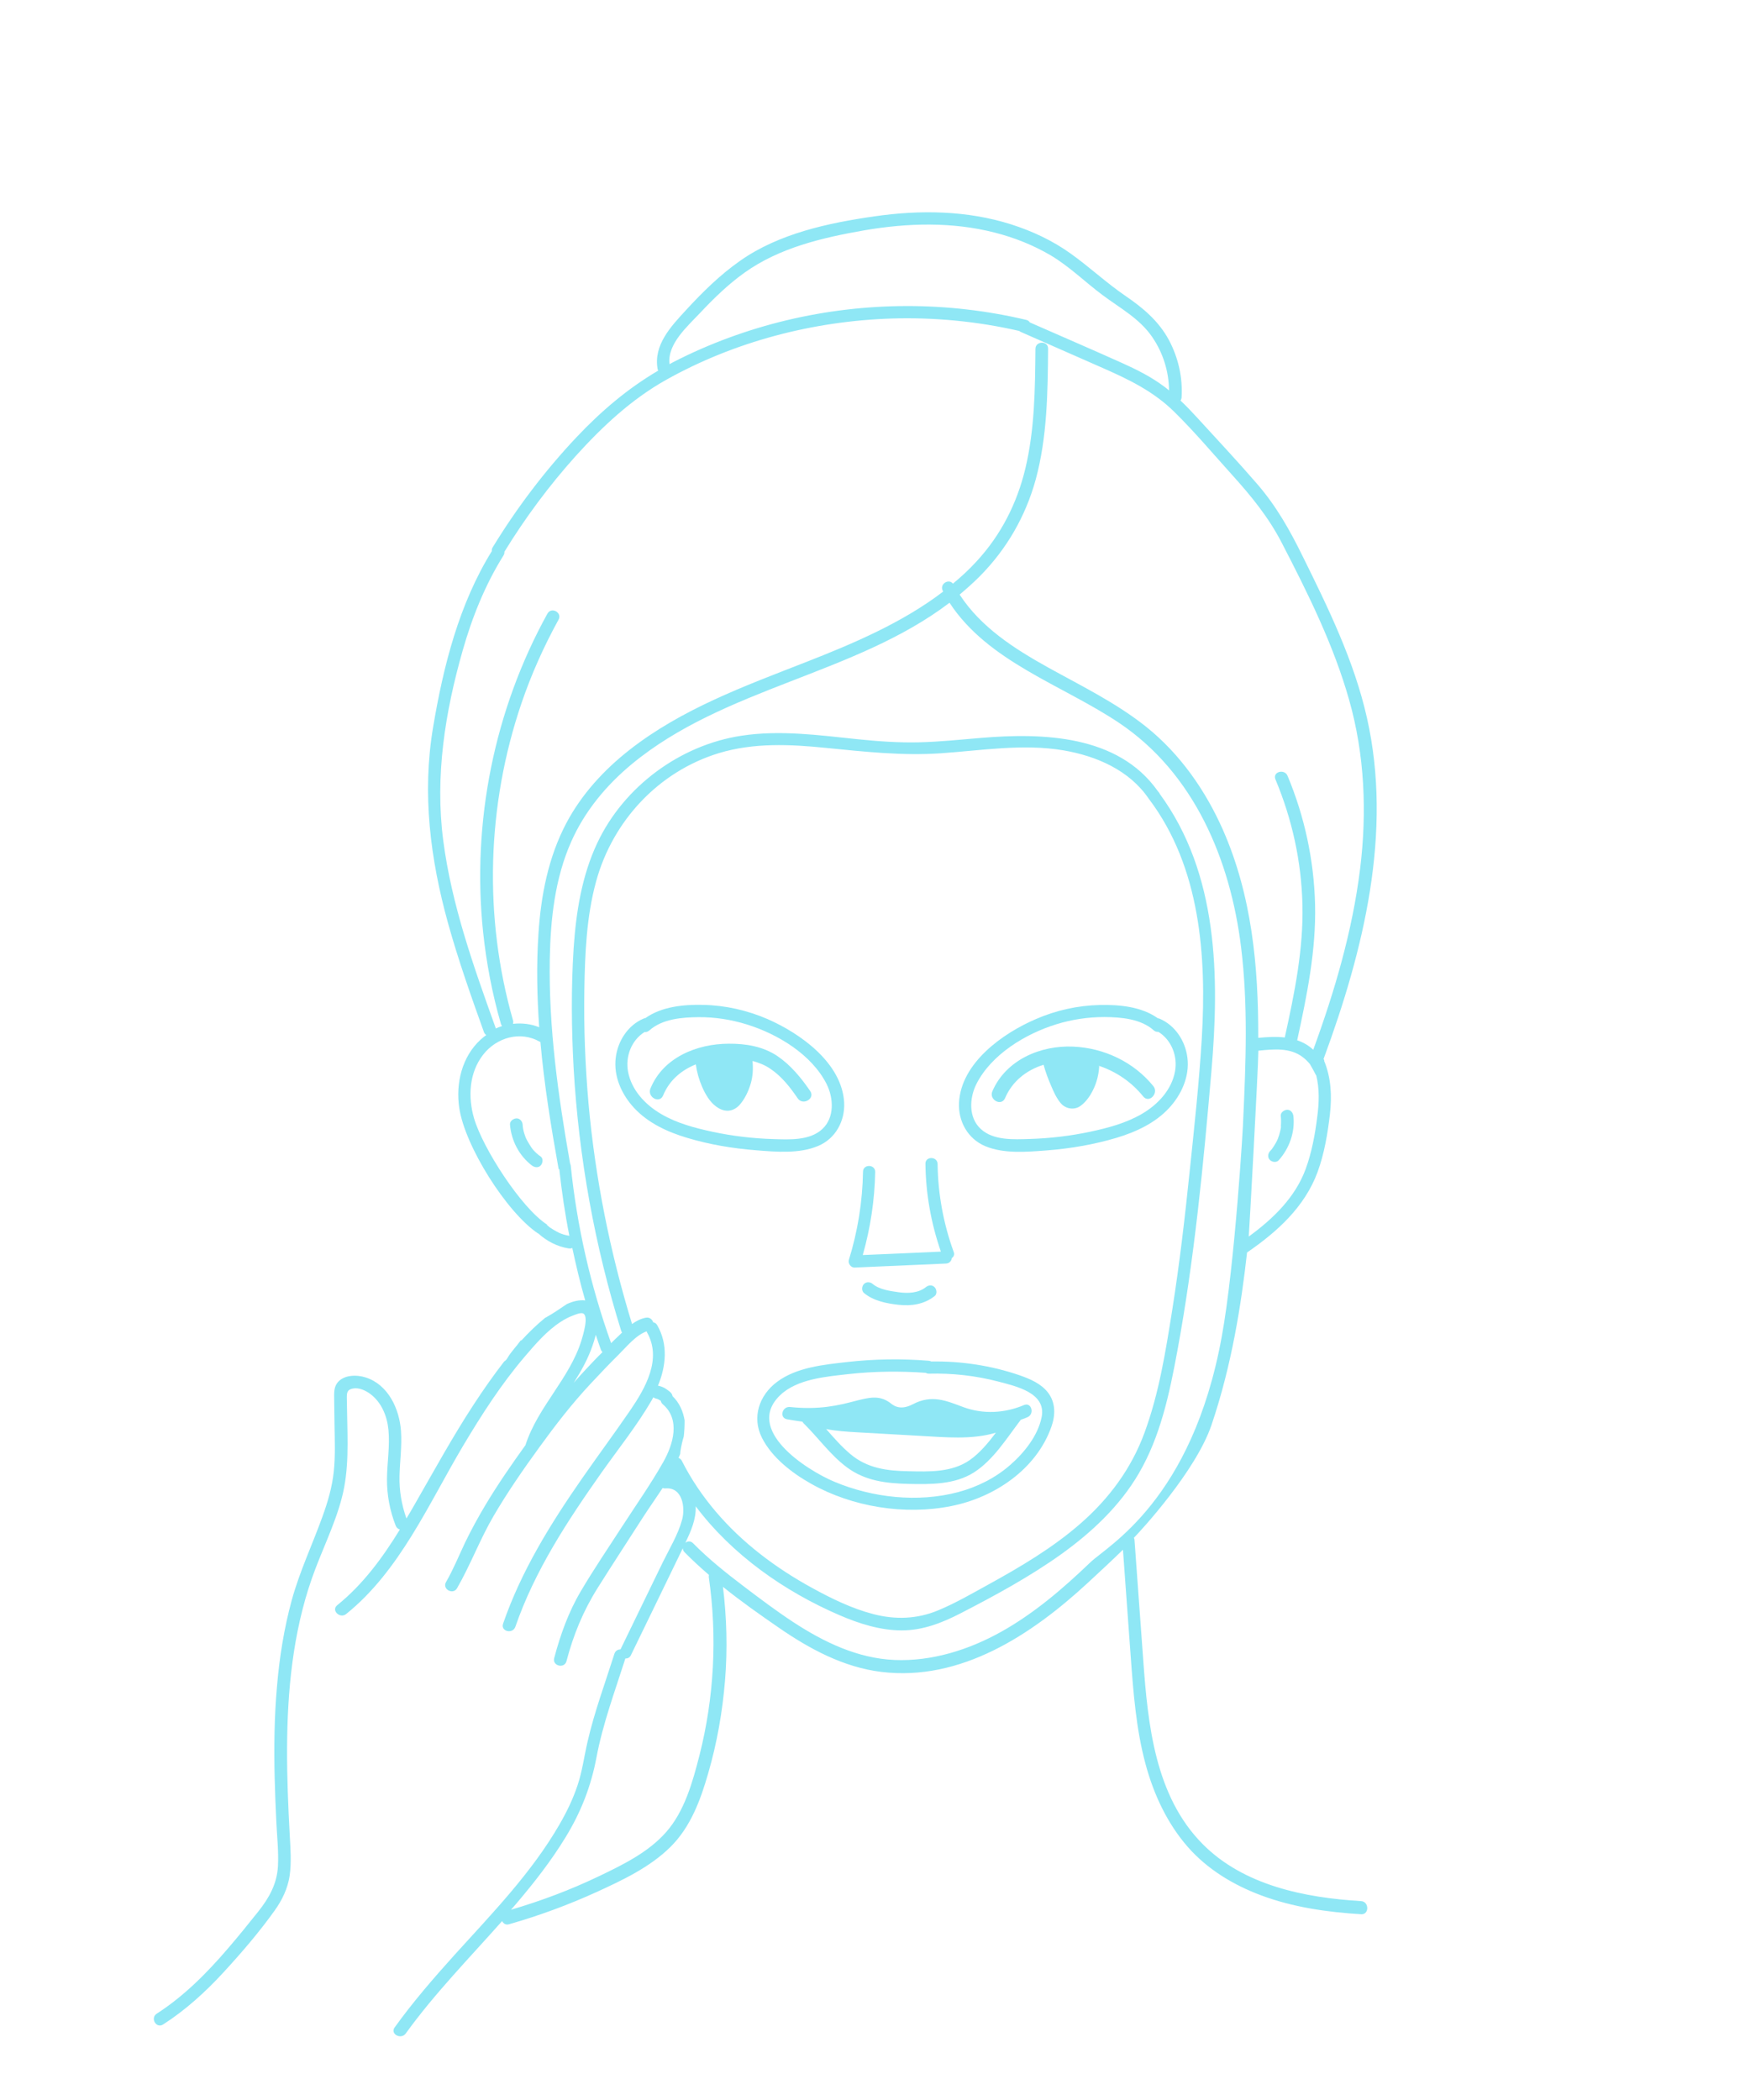 <?xml version="1.0" encoding="UTF-8"?> <!-- Generator: Adobe Illustrator 25.2.1, SVG Export Plug-In . SVG Version: 6.00 Build 0) --> <svg xmlns="http://www.w3.org/2000/svg" xmlns:xlink="http://www.w3.org/1999/xlink" x="0px" y="0px" viewBox="0 0 143.4 172.6" style="enable-background:new 0 0 143.4 172.6;" xml:space="preserve"> <style type="text/css"> .st0{display:none;} .st1{display:inline;fill:#C7F3FC;} .st2{display:inline;} .st3{display:inline;fill:#FAF1A2;} .st4{display:inline;fill:#FAF1A2;stroke:#FAF1A2;stroke-miterlimit:10;} .st5{fill:#FAF1A2;} .st6{fill:#8FE7F5;stroke:#8FE7F5;stroke-width:1.134;stroke-miterlimit:10;} .st7{clip-path:url(#SVGID_14_);fill:none;stroke:#8FE7F5;stroke-width:2.835;stroke-miterlimit:10;} .st8{fill:#8FE7F5;} .st9{fill:none;stroke:#8FE7F5;stroke-width:2.835;stroke-miterlimit:10;} .st10{fill:#39626E;} .st11{fill:#D8D57B;} .st12{fill:#D8D085;} .st13{fill:none;stroke:#FAF1A2;stroke-width:7.087;stroke-miterlimit:10;} .st14{fill:none;stroke:#FAF1A2;stroke-width:3.685;stroke-miterlimit:10;} .st15{clip-path:url(#SVGID_16_);} .st16{clip-path:url(#SVGID_22_);} .st17{clip-path:url(#SVGID_24_);} .st18{clip-path:url(#SVGID_26_);} .st19{clip-path:url(#SVGID_28_);} .st20{clip-path:url(#SVGID_30_);} .st21{fill:none;stroke:#FAF1A2;stroke-width:5.669;stroke-miterlimit:10;} .st22{clip-path:url(#SVGID_32_);} .st23{clip-path:url(#SVGID_34_);} .st24{fill:#447A8A;} .st25{fill:#C7F3FC;} .st26{fill:#FAF1A2;stroke:#FAF1A2;stroke-miterlimit:10;} .st27{fill:none;stroke:#FFFFFF;stroke-width:2.835;stroke-miterlimit:10;} .st28{fill:#FFFFFF;} .st29{fill:none;stroke:#FAF1A2;stroke-width:8.504;stroke-miterlimit:10;} .st30{clip-path:url(#SVGID_36_);fill:#8FE7F5;} .st31{clip-path:url(#SVGID_38_);} .st32{fill:#8FE7F5;stroke:#8FE7F5;stroke-width:0.425;stroke-miterlimit:10;} .st33{fill:#8FE7F5;stroke:#8FE7F5;stroke-width:0.85;stroke-miterlimit:10;} .st34{fill:#8FE7F5;stroke:#8FE7F5;stroke-width:0.567;stroke-miterlimit:10;} .st35{fill:#9AD5E7;stroke:#9AD5E7;stroke-width:0.425;stroke-miterlimit:10;} .st36{fill:#8FE7F5;stroke:#8FE7F5;stroke-width:0.709;stroke-miterlimit:10;} .st37{fill:none;stroke:#FAF1A2;stroke-width:3.969;stroke-miterlimit:10;} .st38{fill:#7A8B48;} .st39{fill:#7A8B48;stroke:#7A8B48;stroke-width:0.85;stroke-miterlimit:10;} .st40{fill:#D8D57C;} .st41{fill:#CAC774;} .st42{fill:#EBE790;} .st43{fill:#1D1D1B;} .st44{fill:#728141;} .st45{clip-path:url(#SVGID_52_);fill:#647138;} .st46{fill:#5A3721;} .st47{fill:#945832;} .st48{fill:#041400;} .st49{fill:#293B1E;} .st50{fill:#718C35;} .st51{fill:#88A13E;} .st52{fill:#A9BA7B;} .st53{fill:#829C4C;} .st54{fill:#708C34;} .st55{fill:#AABA7B;} .st56{fill:#4D6229;} .st57{fill:#766EFF;} .st58{fill:#C1C0FD;} .st59{opacity:0.63;clip-path:url(#SVGID_54_);fill:#5C5C5B;} .st60{opacity:0.43;clip-path:url(#SVGID_54_);fill:#E5E5E5;} .st61{opacity:0.47;fill:#1D1D1B;} .st62{clip-path:url(#SVGID_56_);} .st63{fill:none;stroke:#8FE7F5;stroke-width:2.268;stroke-miterlimit:10;} .st64{fill:none;stroke:#000000;stroke-miterlimit:10;} .st65{fill:none;} .st66{clip-path:url(#SVGID_60_);fill:#8FE7F5;} .st67{clip-path:url(#SVGID_60_);} .st68{fill:#7A8B48;stroke:#7A8B48;stroke-width:2;stroke-miterlimit:10;} .st69{clip-path:url(#SVGID_62_);fill:#647138;} .st70{opacity:0.63;clip-path:url(#SVGID_64_);fill:#5C5C5B;} .st71{opacity:0.43;clip-path:url(#SVGID_64_);fill:#E5E5E5;} .st72{fill:#FFFFFF;stroke:#447A8A;stroke-width:2.835;stroke-miterlimit:10;} .st73{clip-path:url(#SVGID_66_);} .st74{clip-path:url(#SVGID_68_);} .st75{clip-path:url(#SVGID_70_);fill:none;stroke:#8FE7F5;stroke-width:2.835;stroke-miterlimit:10;} .st76{clip-path:url(#SVGID_72_);fill:none;stroke:#8FE7F5;stroke-width:2.835;stroke-miterlimit:10;} .st77{clip-path:url(#SVGID_72_);} .st78{clip-path:url(#SVGID_74_);fill:none;stroke:#8FE7F5;stroke-width:2.835;stroke-miterlimit:10;} .st79{clip-path:url(#SVGID_74_);fill:#FAF1A2;} .st80{clip-path:url(#SVGID_76_);fill:none;stroke:#8FE7F5;stroke-width:2.835;stroke-miterlimit:10;} .st81{clip-path:url(#SVGID_76_);fill:#FAF1A2;} </style> <g id="Слой_2" class="st0"> <rect x="-1040.03" y="-758.12" class="st1" width="1297.19" height="6577.98"></rect> </g> <g id="Слой_1"> <g> <g> <path class="st8" d="M43.74,94.41c0,0-0.02-0.02-0.03-0.04c-0.01-0.02-0.04-0.05-0.04-0.06c-0.02-0.03-0.04-0.05-0.05-0.08 c-0.08-0.12-0.16-0.24-0.23-0.37c-0.03-0.06-0.07-0.12-0.1-0.18c-0.01-0.03-0.03-0.06-0.04-0.08c0-0.01-0.02-0.04-0.03-0.06 c-0.01-0.02-0.02-0.04-0.02-0.05c-0.01-0.04-0.03-0.07-0.04-0.11c-0.02-0.07-0.05-0.13-0.07-0.2c-0.04-0.13-0.08-0.27-0.1-0.4 c-0.01-0.06-0.02-0.12-0.03-0.19c0-0.01,0-0.01,0-0.02c0-0.05-0.01-0.09-0.01-0.14c-0.02-0.27-0.23-0.53-0.53-0.51 c-0.26,0.02-0.54,0.24-0.51,0.52c0.11,1.3,0.75,2.55,1.8,3.35c0.21,0.16,0.53,0.22,0.73-0.01c0.17-0.19,0.22-0.56-0.01-0.73 C44.2,94.9,44,94.71,43.81,94.5C43.79,94.47,43.76,94.44,43.74,94.41z"></path> <path class="st8" d="M105.26,92.69c0,0.01,0,0.03-0.01,0.04c0,0.02-0.01,0.06-0.01,0.07c-0.01,0.03-0.01,0.06-0.02,0.09 c-0.03,0.14-0.07,0.28-0.11,0.42c-0.02,0.07-0.04,0.13-0.07,0.2c-0.01,0.03-0.02,0.06-0.03,0.09c0,0.01-0.02,0.04-0.03,0.06 c-0.01,0.02-0.02,0.04-0.02,0.05c-0.02,0.04-0.03,0.07-0.05,0.1c-0.03,0.06-0.06,0.12-0.1,0.18c-0.07,0.12-0.14,0.24-0.22,0.35 c-0.04,0.05-0.07,0.1-0.11,0.15c0,0-0.01,0.01-0.02,0.02c-0.03,0.04-0.06,0.07-0.09,0.1c-0.18,0.2-0.22,0.53-0.01,0.73 c0.19,0.18,0.54,0.23,0.73,0.01c0.87-0.98,1.34-2.3,1.2-3.61c-0.03-0.27-0.21-0.53-0.51-0.53c-0.25,0.01-0.56,0.22-0.53,0.51 c0.03,0.28,0.03,0.55,0.01,0.83C105.27,92.61,105.27,92.65,105.26,92.69z"></path> <path class="st8" d="M76.81,106.52c0.22-0.17,0.17-0.55-0.01-0.73c-0.22-0.22-0.51-0.17-0.73,0.01c-0.6,0.48-1.47,0.51-2.2,0.41 c-0.7-0.1-1.58-0.21-2.15-0.68c-0.21-0.18-0.53-0.2-0.73,0.01c-0.18,0.19-0.2,0.55,0.01,0.73c0.78,0.65,1.85,0.86,2.84,0.97 C74.9,107.36,75.95,107.2,76.81,106.52z"></path> <path class="st8" d="M64.93,115.64c-0.66-0.07-0.91,0.89-0.25,1.01c0.42,0.07,0.84,0.14,1.27,0.2c0.02,0.04,0.04,0.08,0.08,0.12 c1.21,1.19,2.2,2.61,3.57,3.63c1.5,1.12,3.25,1.32,5.08,1.36c1.81,0.04,3.77,0.06,5.35-0.94c1.6-1.02,2.69-2.8,3.82-4.28 c0.01-0.02,0.02-0.03,0.03-0.05c0.19-0.06,0.37-0.13,0.55-0.21c0.61-0.26,0.34-1.26-0.28-1c-1.58,0.67-3.35,0.77-4.98,0.17 c-1.4-0.52-2.59-1.06-4.15-0.24c-1.14,0.6-1.69,0.02-1.91-0.14C71.33,114.01,69.79,116.15,64.93,115.64z M70.46,117.72 c1.71,0.1,3.42,0.19,5.13,0.29c2.04,0.11,4.27,0.34,6.25-0.26c-0.64,0.85-1.33,1.68-2.16,2.26c-1.46,1.01-3.32,0.95-5.02,0.91 c-1.77-0.03-3.4-0.24-4.79-1.42c-0.73-0.62-1.35-1.33-1.98-2.05C68.74,117.62,69.6,117.67,70.46,117.72z"></path> <path class="st8" d="M111.85,156.25c-4.62-0.28-9.65-1.28-13.03-4.7c-3.91-3.95-4.49-9.83-4.87-15.09 c-0.24-3.3-0.48-6.6-0.72-9.89c0-0.07-0.03-0.13-0.05-0.18c0.55-0.56,5.07-5.45,6.37-9.25c1.68-4.94,2.46-10,2.93-14.2 c2.46-1.69,4.73-3.73,5.79-6.6c0.56-1.52,0.83-3.16,1.02-4.76c0.17-1.5,0.1-3-0.48-4.4c0.01-0.01,0.02-0.02,0.02-0.03 c-0.02-0.04-0.05-0.09-0.07-0.13c0-0.01,0.01-0.01,0.02-0.02c3.27-8.87,5.68-18.59,3.55-28.01c-1.05-4.67-3.18-9.02-5.29-13.29 c-1.04-2.12-2.15-4.09-3.7-5.89c-1.6-1.85-3.27-3.64-4.92-5.44c-0.46-0.5-0.92-0.99-1.41-1.45c0.05-0.07,0.08-0.15,0.09-0.25 c0.1-1.64-0.27-3.27-1.04-4.72c-0.84-1.56-2.12-2.64-3.56-3.62c-1.58-1.08-2.97-2.39-4.53-3.5c-1.48-1.06-3.15-1.84-4.88-2.39 c-3.62-1.15-7.49-1.2-11.22-0.66c-3.79,0.54-7.85,1.41-11.03,3.64c-1.66,1.16-3.11,2.59-4.47,4.07 c-1.24,1.35-2.68,2.86-2.33,4.84c0.01,0.05,0.03,0.09,0.05,0.13c-2.52,1.48-4.69,3.33-6.72,5.48c-2.6,2.76-4.9,5.8-6.88,9.04 c-0.07,0.11-0.09,0.21-0.07,0.31c-2.7,4.36-3.99,9.47-4.83,14.48c-0.92,5.46-0.23,10.86,1.24,16.15 c0.84,3.01,1.88,5.96,2.94,8.91c0.04,0.11,0.11,0.18,0.19,0.24c-0.16,0.11-0.31,0.24-0.46,0.37c-1.54,1.41-2.06,3.6-1.76,5.61 c0.46,3.16,3.91,8.61,6.48,10.33c0,0,0.01-0.01,0.01-0.01c0.69,0.63,1.55,1.08,2.47,1.23c0.12,0.02,0.22,0.02,0.33-0.03 c0.31,1.45,0.65,2.89,1.06,4.31c-0.48-0.06-1.01,0.07-1.51,0.3c-0.56,0.38-1.11,0.76-1.7,1.09c-0.02,0.01-0.04,0.02-0.07,0.03 c-0.7,0.57-1.36,1.21-1.98,1.89c-0.01-0.02-0.02-0.03-0.02-0.05c-0.36,0.51-0.81,0.95-1.12,1.49c-0.06,0.11-0.15,0.2-0.26,0.27 c-0.89,1.15-1.73,2.35-2.5,3.53c-1.74,2.66-3.27,5.46-4.85,8.21c-0.22,0.39-0.45,0.78-0.68,1.16c-0.4-1.13-0.6-2.29-0.57-3.5 c0.03-1.23,0.21-2.46,0.12-3.7c-0.13-1.81-1.05-3.8-2.9-4.39c-0.75-0.24-1.84-0.23-2.35,0.47c-0.28,0.39-0.24,0.87-0.24,1.33 c0.01,0.72,0.02,1.43,0.03,2.15c0.02,1.25,0.07,2.51-0.06,3.76c-0.13,1.29-0.5,2.54-0.94,3.75c-0.83,2.3-1.87,4.49-2.52,6.86 c-0.63,2.32-1.01,4.7-1.21,7.09c-0.22,2.49-0.25,4.99-0.19,7.48c0.03,1.23,0.08,2.46,0.14,3.69c0.06,1.19,0.19,2.4,0.13,3.59 c-0.08,1.46-0.73,2.61-1.62,3.73c-0.81,1.02-1.63,2.03-2.48,3.02c-1.73,2.02-3.61,3.92-5.86,5.37c-0.56,0.36-0.04,1.25,0.52,0.89 c1.85-1.19,3.48-2.67,4.97-4.29c1.48-1.61,2.94-3.31,4.21-5.09c0.61-0.86,1.06-1.79,1.22-2.84c0.16-1.11,0.07-2.22,0.01-3.33 c-0.13-2.38-0.23-4.76-0.22-7.14c0.02-4.71,0.47-9.47,2.03-13.95c0.77-2.22,1.86-4.33,2.46-6.61c0.62-2.33,0.48-4.74,0.44-7.13 c-0.01-0.38-0.01-0.76-0.02-1.14c0-0.41,0.03-0.66,0.5-0.75c0.5-0.1,1.07,0.17,1.46,0.47c0.91,0.7,1.35,1.81,1.46,2.92 c0.13,1.35-0.11,2.7-0.12,4.05c-0.01,1.32,0.24,2.62,0.72,3.84c0.07,0.17,0.2,0.27,0.34,0.31c-1.42,2.31-3.02,4.5-5.15,6.22 c-0.52,0.42,0.23,1.14,0.74,0.72c4.41-3.55,6.78-9.07,9.61-13.83c1.52-2.55,3.13-5.06,5.06-7.32c0.88-1.03,1.82-2.13,2.97-2.87 c0.3-0.19,0.62-0.37,0.95-0.49c0.21-0.08,0.63-0.27,0.85-0.2c0.54,0.17,0,1.85-0.11,2.23c-0.97,3.13-3.57,5.44-4.59,8.57 c0,0.01,0,0.01,0,0.02c-1.15,1.6-2.28,3.23-3.29,4.92c-0.61,1.02-1.18,2.06-1.69,3.12c-0.51,1.08-0.96,2.19-1.56,3.23 c-0.33,0.58,0.58,1.08,0.91,0.5c1.11-1.93,1.88-4.02,3.01-5.95c1.14-1.95,2.42-3.8,3.75-5.63c1.32-1.82,2.66-3.56,4.2-5.21 c0.76-0.81,1.52-1.62,2.31-2.4c0.63-0.62,1.42-1.61,2.31-1.92c0.01,0.02,0.01,0.05,0.02,0.07c1.26,2.19-0.12,4.59-1.37,6.42 c-1.28,1.87-2.63,3.69-3.93,5.56c-2.61,3.75-5.03,7.65-6.52,11.98c-0.22,0.63,0.79,0.88,1.01,0.25 c1.59-4.61,4.29-8.71,7.08-12.67c1.38-1.95,2.91-3.86,4.11-5.92c0.05-0.09,0.1-0.18,0.15-0.27c0.06,0.05,0.12,0.09,0.2,0.1 c0.05,0.01,0.11,0.03,0.16,0.05c0.09,0.04,0.17,0.09,0.25,0.14c0.02,0.1,0.06,0.19,0.16,0.28c1.48,1.25,0.86,3.31,0.04,4.76 c-1.03,1.82-2.25,3.55-3.39,5.31c-1.13,1.75-2.31,3.48-3.37,5.28c-1.02,1.72-1.69,3.59-2.2,5.52c-0.17,0.64,0.84,0.89,1.01,0.25 c0.56-2.14,1.37-4.12,2.55-6c1.23-1.96,2.49-3.88,3.74-5.83c0.51-0.79,1.07-1.58,1.61-2.4c0.06,0.02,0.14,0.03,0.22,0.03 c1.41-0.13,1.66,1.56,1.38,2.58c-0.33,1.21-1.03,2.36-1.58,3.48l-3.48,7.17c-0.21,0-0.42,0.11-0.5,0.36 c-0.76,2.4-1.65,4.79-2.21,7.24c-0.28,1.2-0.43,2.41-0.82,3.57c-0.37,1.12-0.89,2.19-1.48,3.21c-2.3,3.99-5.55,7.33-8.62,10.72 c-1.73,1.92-3.42,3.87-4.93,5.97c-0.39,0.54,0.52,1.03,0.91,0.5c2.38-3.3,5.23-6.2,7.92-9.24c0.1,0.2,0.3,0.34,0.57,0.26 c2.46-0.7,4.87-1.59,7.2-2.65c2.12-0.97,4.37-2.03,6.05-3.69c1.67-1.64,2.49-3.88,3.12-6.08c0.72-2.48,1.17-5.04,1.38-7.62 c0.21-2.57,0.14-5.14-0.17-7.69c1.48,1.19,3.04,2.29,4.58,3.35c2.53,1.75,5.33,3.26,8.43,3.64c6.54,0.8,12.36-3.06,16.94-7.29 c0.97-0.9,1.96-1.81,2.92-2.75c0.21,2.89,0.42,5.77,0.63,8.66c0.22,3.01,0.44,6.05,1.23,8.97c0.67,2.48,1.78,4.87,3.48,6.81 c1.61,1.83,3.73,3.11,6,3.96c2.64,0.99,5.47,1.39,8.27,1.56C112.53,157.33,112.51,156.29,111.85,156.25z M108.25,91.78 c-0.18,1.45-0.45,2.92-0.95,4.29c-0.86,2.35-2.69,4.11-4.68,5.56c0.03-0.3,0.77-13.54,0.79-15.28c0.01,0,0.02,0.01,0.04,0 c1.21-0.12,2.57-0.26,3.6,0.53c0.23,0.17,0.42,0.37,0.61,0.59c0.01,0.01,0.01,0.02,0.01,0.03c0.16,0.28,0.33,0.57,0.48,0.88 c0-0.01,0.01-0.01,0.01-0.02C108.44,89.47,108.4,90.64,108.25,91.78z M57.54,25.71c1.12-1.19,2.3-2.34,3.63-3.29 c2.87-2.06,6.42-2.89,9.86-3.49c3.55-0.61,7.23-0.71,10.73,0.19c1.61,0.41,3.16,1.03,4.59,1.87c1.54,0.92,2.81,2.18,4.24,3.25 c1.44,1.08,3.05,1.93,4.09,3.45c0.9,1.31,1.37,2.83,1.39,4.4c-0.14-0.12-0.28-0.23-0.43-0.34c-1.06-0.79-2.24-1.38-3.44-1.92 c-2.51-1.13-5.05-2.22-7.57-3.33c-0.06-0.1-0.16-0.18-0.3-0.21c-6.45-1.53-13.23-1.51-19.68,0.03c-3.22,0.77-6.36,1.92-9.3,3.43 c-0.11,0.06-0.22,0.12-0.33,0.18C54.81,28.27,56.53,26.79,57.54,25.71z M36.42,69.05c-0.68-5.27,0.15-10.5,1.6-15.58 c0.78-2.74,1.84-5.39,3.35-7.81c0.07-0.11,0.09-0.21,0.08-0.31c1.71-2.79,3.67-5.43,5.86-7.87c2.2-2.43,4.55-4.64,7.43-6.26 c5.62-3.15,12.08-4.83,18.51-5.04c3.53-0.11,7.06,0.23,10.51,1.02c0.03,0.02,0.05,0.05,0.1,0.07c2.25,0.99,4.5,1.98,6.75,2.97 c2.16,0.95,4.19,1.93,5.89,3.61c1.67,1.64,3.19,3.45,4.76,5.19c1.58,1.75,3,3.49,4.08,5.59c2.14,4.13,4.26,8.4,5.53,12.9 c1.28,4.51,1.47,9.24,0.9,13.88c-0.63,5.1-2.09,10.06-3.85,14.87c-0.07-0.07-0.15-0.13-0.23-0.2c-0.34-0.27-0.71-0.45-1.09-0.58 c0.8-3.68,1.56-7.38,1.47-11.16c-0.09-3.63-0.86-7.22-2.26-10.57c-0.25-0.61-1.25-0.34-1,0.28c1.37,3.27,2.14,6.76,2.22,10.3 c0.09,3.7-0.66,7.32-1.45,10.92c-0.71-0.08-1.44-0.04-2.17,0.03c-0.01,0-0.01,0-0.01,0c0.02-5.85-0.52-11.69-2.91-17.11 c-1.43-3.23-3.51-6.21-6.27-8.43c-2.47-1.98-5.33-3.37-8.09-4.9c-2.77-1.54-5.52-3.3-7.27-5.99c0.56-0.47,1.11-0.96,1.64-1.49 c2.21-2.22,3.78-4.94,4.61-7.96c0.95-3.49,0.99-7.17,1.02-10.76c0.01-0.67-1.03-0.65-1.04,0.01c-0.03,3.29-0.06,6.63-0.83,9.84 c-0.68,2.85-2,5.45-3.99,7.61c-0.61,0.67-1.27,1.28-1.96,1.85c-0.35-0.45-1.13,0.04-0.83,0.6c0.01,0.02,0.02,0.03,0.03,0.05 c-3.35,2.56-7.38,4.27-11.26,5.79c-5.04,1.97-10.24,3.86-14.54,7.24c-2.1,1.65-3.93,3.65-5.18,6.02 c-1.47,2.79-2.08,5.94-2.28,9.06c-0.17,2.57-0.12,5.14,0.06,7.7c-0.69-0.28-1.43-0.36-2.15-0.28c0.02-0.08,0.03-0.17,0-0.28 c-2.43-8.5-2.16-17.68,0.69-26.06c0.81-2.38,1.84-4.68,3.05-6.88c0.32-0.58-0.58-1.08-0.91-0.5c-4.38,7.92-6.23,17.17-5.29,26.17 c0.27,2.55,0.75,5.07,1.46,7.54c0.02,0.08,0.06,0.14,0.1,0.19c-0.18,0.06-0.35,0.13-0.52,0.2c0-0.02,0-0.03-0.01-0.05 C38.94,79.49,37.11,74.38,36.42,69.05z M46.31,101.46c-0.1-0.03-0.21-0.07-0.31-0.11c-0.01,0-0.03-0.01-0.04-0.02 c-0.01,0-0.02-0.01-0.02-0.01c-0.05-0.02-0.11-0.05-0.16-0.08c-0.19-0.1-0.37-0.21-0.55-0.33c-0.02-0.01-0.09-0.06-0.12-0.09 c0,0,0,0-0.01-0.01c-0.02-0.02-0.04-0.03-0.06-0.05c-0.04-0.03-0.07-0.06-0.1-0.09c0.01-0.01,0.01-0.01,0.02-0.02 c-2.13-1.37-5.3-6.3-6.01-8.76c-0.5-1.74-0.4-3.72,0.75-5.2c1.1-1.42,3.06-1.99,4.66-1.07c0.02,0.01,0.03,0.01,0.05,0.02 c0.31,3.51,0.88,7,1.5,10.46c0.02-0.01,0.04-0.02,0.05-0.02c0.2,1.84,0.47,3.68,0.83,5.49 C46.63,101.54,46.46,101.51,46.31,101.46z M48.14,112.55c-0.34,0.36-0.67,0.73-0.99,1.1c0.61-0.97,1.17-1.96,1.54-3.05 c0.08-0.22,0.18-0.54,0.27-0.89c0.14,0.41,0.27,0.82,0.42,1.22c0.03,0.08,0.08,0.15,0.13,0.2 C49.04,111.59,48.59,112.07,48.14,112.55z M55.27,114.75c-0.02-0.1-0.06-0.2-0.14-0.28c-0.05-0.06-0.11-0.11-0.18-0.16 c-0.1-0.07-0.2-0.15-0.3-0.21c-0.17-0.1-0.37-0.17-0.56-0.21c-0.01,0-0.01,0-0.02,0c0.66-1.6,0.85-3.39-0.06-4.97 c-0.08-0.15-0.2-0.22-0.33-0.24c-0.08-0.24-0.3-0.44-0.61-0.38c-0.41,0.08-0.79,0.27-1.13,0.52c-1.81-5.91-3.03-12.01-3.58-18.17 c-0.27-3.08-0.39-6.17-0.34-9.26c0.05-3,0.17-6.05,0.97-8.96c1.36-4.96,5.13-9.02,10.08-10.53c2.87-0.87,5.87-0.73,8.82-0.43 c3.16,0.31,6.26,0.66,9.44,0.44c3.33-0.23,6.74-0.8,10.06-0.24c2.71,0.46,5.44,1.64,7.02,3.99c0,0,0,0.01,0.01,0.01 c4.23,5.6,4.74,12.92,4.34,19.67c-0.22,3.66-0.62,7.32-1,10.97c-0.39,3.78-0.83,7.55-1.42,11.3c-0.54,3.4-1.09,6.9-2.29,10.15 c-1.08,2.94-2.91,5.41-5.26,7.46c-2.3,2.01-4.95,3.57-7.62,5.04c-1.33,0.73-2.67,1.51-4.07,2.09c-1.72,0.72-3.5,0.78-5.3,0.32 c-1.78-0.46-3.46-1.28-5.06-2.16c-1.5-0.82-2.94-1.75-4.28-2.8c-2.65-2.07-4.91-4.64-6.43-7.65c-0.07-0.13-0.17-0.2-0.27-0.24 c0.05-0.11,0.1-0.22,0.14-0.33c0-0.1,0.01-0.2,0.03-0.3c0.06-0.39,0.15-0.76,0.26-1.13c0.05-0.44,0.07-0.88,0.07-1.32 C56.14,116.01,55.84,115.3,55.27,114.75z M57.48,144.27c-0.56,2.19-1.22,4.58-2.74,6.31c-1.46,1.66-3.55,2.68-5.51,3.62 c-2.33,1.12-4.76,2.03-7.24,2.76c0.14-0.16,0.28-0.31,0.41-0.47c1.48-1.74,2.9-3.55,4.09-5.51c1.26-2.06,2.09-4.2,2.53-6.56 c0.52-2.76,1.52-5.44,2.37-8.11c0.17,0.01,0.35-0.06,0.45-0.26c1.42-2.93,2.85-5.86,4.27-8.8c0.01,0.11,0.04,0.22,0.14,0.32 c0.64,0.65,1.31,1.27,2.01,1.87c-0.01,0.06-0.02,0.13-0.01,0.2C58.95,134.51,58.69,139.5,57.48,144.27z M89.6,128.41 c-2.23,2.14-4.59,4.17-7.3,5.69c-2.66,1.49-5.71,2.46-8.79,2.33c-3.04-0.13-5.81-1.47-8.32-3.11c-1.4-0.92-2.74-1.93-4.07-2.94 c-1.45-1.1-2.88-2.24-4.16-3.54c-0.21-0.21-0.46-0.18-0.64-0.04c0.45-0.93,0.9-1.96,0.85-3c3,3.99,7.29,7,11.84,8.96 c1.61,0.69,3.33,1.24,5.09,1.24c1.74,0,3.32-0.62,4.85-1.41c2.83-1.46,5.67-3,8.27-4.86c2.49-1.79,4.77-3.92,6.34-6.59 c1.81-3.08,2.55-6.63,3.19-10.1c1.4-7.58,2.14-15.3,2.8-22.98c0.67-7.8,0.57-16.25-4.25-22.82c-0.01-0.01-0.01-0.02-0.01-0.04 c-0.05-0.07-0.1-0.13-0.15-0.19c0,0-0.01-0.01-0.01-0.01c0,0,0,0,0,0c-3.26-4.6-9.43-4.78-14.54-4.35 c-1.68,0.14-3.37,0.32-5.06,0.36c-1.68,0.04-3.35-0.08-5.01-0.25c-3.19-0.33-6.41-0.78-9.6-0.29c-5.05,0.77-9.65,4.18-11.83,8.8 c-1.28,2.71-1.75,5.7-1.95,8.66c-0.21,3.28-0.18,6.59,0,9.87c0.42,7.32,1.73,14.59,3.91,21.59c0.02,0.05,0.04,0.09,0.07,0.13 c-0.17,0.16-0.33,0.33-0.5,0.48c-0.13,0.13-0.26,0.26-0.4,0.39c-1.69-4.71-2.81-9.62-3.32-14.6c-0.01-0.06-0.03-0.11-0.05-0.16 c-0.98-5.56-1.77-11.16-1.67-16.82c0.06-3.26,0.42-6.61,1.76-9.63c1.11-2.51,2.88-4.64,4.98-6.38 c7.63-6.31,18.31-7.34,26.11-13.26c3.18,4.86,9.24,6.74,13.9,9.85c6.2,4.14,9.18,11.28,10.06,18.47 c0.58,4.72,0.39,9.49,0.17,14.23c0.03,0.01-0.68,11.93-1.76,17.77C97.96,123.31,91,127.06,89.6,128.41z"></path> <path class="st8" d="M66.58,89.67c-0.75-1.09-1.59-2.12-2.69-2.87c-1.19-0.8-2.6-1.03-4.01-1.02c-2.61,0.01-5.39,1.13-6.43,3.69 c-0.28,0.7,0.75,1.27,1.04,0.57c0.52-1.27,1.52-2.09,2.69-2.56c0.09,0.64,0.26,1.25,0.52,1.85c0.26,0.59,0.61,1.21,1.13,1.6 c0.28,0.21,0.6,0.36,0.96,0.36c0.37,0,0.72-0.19,0.97-0.46c0.44-0.49,0.74-1.13,0.93-1.76c0.18-0.61,0.21-1.24,0.15-1.87 c0.52,0.14,1.02,0.33,1.48,0.65c0.92,0.62,1.62,1.52,2.24,2.43C65.99,90.89,67.01,90.29,66.58,89.67z"></path> <path class="st8" d="M94.78,89.27c-1.6-1.98-4.05-3.14-6.58-3.25c-2.7-0.12-5.53,1.09-6.65,3.67c-0.3,0.69,0.73,1.27,1.04,0.57 c0.61-1.43,1.8-2.32,3.17-2.75c0,0,0,0.01,0,0.01c0.16,0.58,0.37,1.15,0.61,1.7c0.21,0.5,0.44,1.02,0.79,1.44 c0.41,0.49,1.13,0.61,1.65,0.22c0.45-0.33,0.79-0.83,1.03-1.33c0.29-0.59,0.44-1.21,0.49-1.87c0-0.03-0.01-0.05-0.02-0.08 c1.42,0.47,2.69,1.34,3.64,2.52C94.43,90.71,95.25,89.85,94.78,89.27z"></path> <path class="st8" d="M63.06,83.75c-1.65-0.71-3.44-1.12-5.24-1.16c-1.62-0.04-3.44,0.13-4.79,1.09 c-0.04,0.01-0.09,0.01-0.13,0.03c-1.3,0.55-2.13,1.84-2.3,3.22c-0.19,1.53,0.48,3.02,1.51,4.13c1.15,1.24,2.73,1.97,4.33,2.45 c1.85,0.56,3.78,0.88,5.7,1.03c1.63,0.13,3.53,0.3,5.08-0.35c1.44-0.6,2.23-2.05,2.15-3.59C69.18,87.36,65.77,84.93,63.06,83.75z M67.57,92.8c-1.03,0.96-2.72,0.86-4.02,0.82c-1.68-0.05-3.36-0.25-5-0.6c-1.44-0.31-2.92-0.7-4.2-1.45 c-1.31-0.76-2.46-1.97-2.74-3.5c-0.23-1.26,0.29-2.58,1.36-3.25c0.13,0.02,0.26-0.02,0.39-0.13c1.07-0.95,2.68-1.08,4.05-1.09 c1.35-0.01,2.68,0.2,3.97,0.6c2.52,0.78,5.33,2.47,6.55,4.9C68.5,90.24,68.6,91.85,67.57,92.8z"></path> <path class="st8" d="M78.81,90.61c-0.08,1.54,0.71,2.98,2.15,3.59c1.55,0.65,3.45,0.47,5.08,0.35c1.92-0.15,3.85-0.48,5.7-1.03 c1.6-0.48,3.18-1.21,4.33-2.45c1.02-1.1,1.7-2.6,1.51-4.13c-0.17-1.38-1-2.67-2.3-3.22c-0.05-0.02-0.09-0.02-0.13-0.03 c-1.35-0.96-3.17-1.13-4.79-1.09c-1.8,0.04-3.59,0.44-5.24,1.16C82.39,84.93,78.99,87.36,78.81,90.61z M80.24,89.09 c1.23-2.43,4.03-4.12,6.55-4.9c1.28-0.4,2.62-0.6,3.97-0.6c1.37,0.01,2.98,0.14,4.05,1.09c0.12,0.11,0.26,0.14,0.39,0.13 c1.07,0.67,1.59,1.99,1.36,3.25c-0.28,1.53-1.43,2.74-2.74,3.5c-1.29,0.75-2.76,1.14-4.2,1.45c-1.65,0.35-3.32,0.55-5,0.6 c-1.3,0.04-2.99,0.14-4.02-0.82C79.57,91.85,79.66,90.24,80.24,89.09z"></path> <path class="st8" d="M86.11,114.44c-0.57-0.73-1.47-1.11-2.33-1.41c-2.33-0.8-4.79-1.17-7.25-1.13c-0.06-0.03-0.12-0.05-0.2-0.06 c-2.23-0.18-4.46-0.15-6.68,0.1c-1.94,0.22-4.19,0.43-5.8,1.64c-1.47,1.1-2.08,2.92-1.23,4.6c0.82,1.62,2.47,2.89,4.02,3.76 c3.4,1.92,7.72,2.61,11.54,1.84c3.53-0.7,6.98-3.01,8.22-6.51C86.74,116.32,86.76,115.27,86.11,114.44z M85.6,116.47 c-0.3,1.52-1.44,2.94-2.58,3.93c-1.23,1.08-2.72,1.82-4.3,2.24c-3.3,0.87-7.02,0.46-10.16-0.86c-2.31-0.97-7.41-4.26-4.45-7.11 c1.41-1.35,3.82-1.53,5.66-1.74c2.09-0.23,4.2-0.25,6.3-0.1c0.07,0.04,0.15,0.07,0.25,0.07c1.93-0.05,3.85,0.16,5.72,0.65 C83.48,113.93,86,114.47,85.6,116.47z"></path> <path class="st8" d="M78.37,102.89c-0.84-2.32-1.29-4.76-1.32-7.22c-0.01-0.64-1.01-0.66-1-0.02c0.03,2.46,0.46,4.89,1.27,7.22 c-2.14,0.1-4.28,0.19-6.42,0.28c0.63-2.22,0.98-4.52,1.02-6.83c0.01-0.64-0.99-0.66-1-0.02c-0.04,2.46-0.43,4.89-1.16,7.24 c-0.09,0.29,0.15,0.65,0.47,0.64c2.5-0.11,5.01-0.22,7.51-0.33c0.29-0.01,0.45-0.23,0.48-0.45 C78.37,103.29,78.46,103.11,78.37,102.89z"></path> </g> </g> <g> <rect x="-1031.44" y="-750.1" class="st65" width="1280" height="6555.33"></rect> </g> </g> </svg> 
